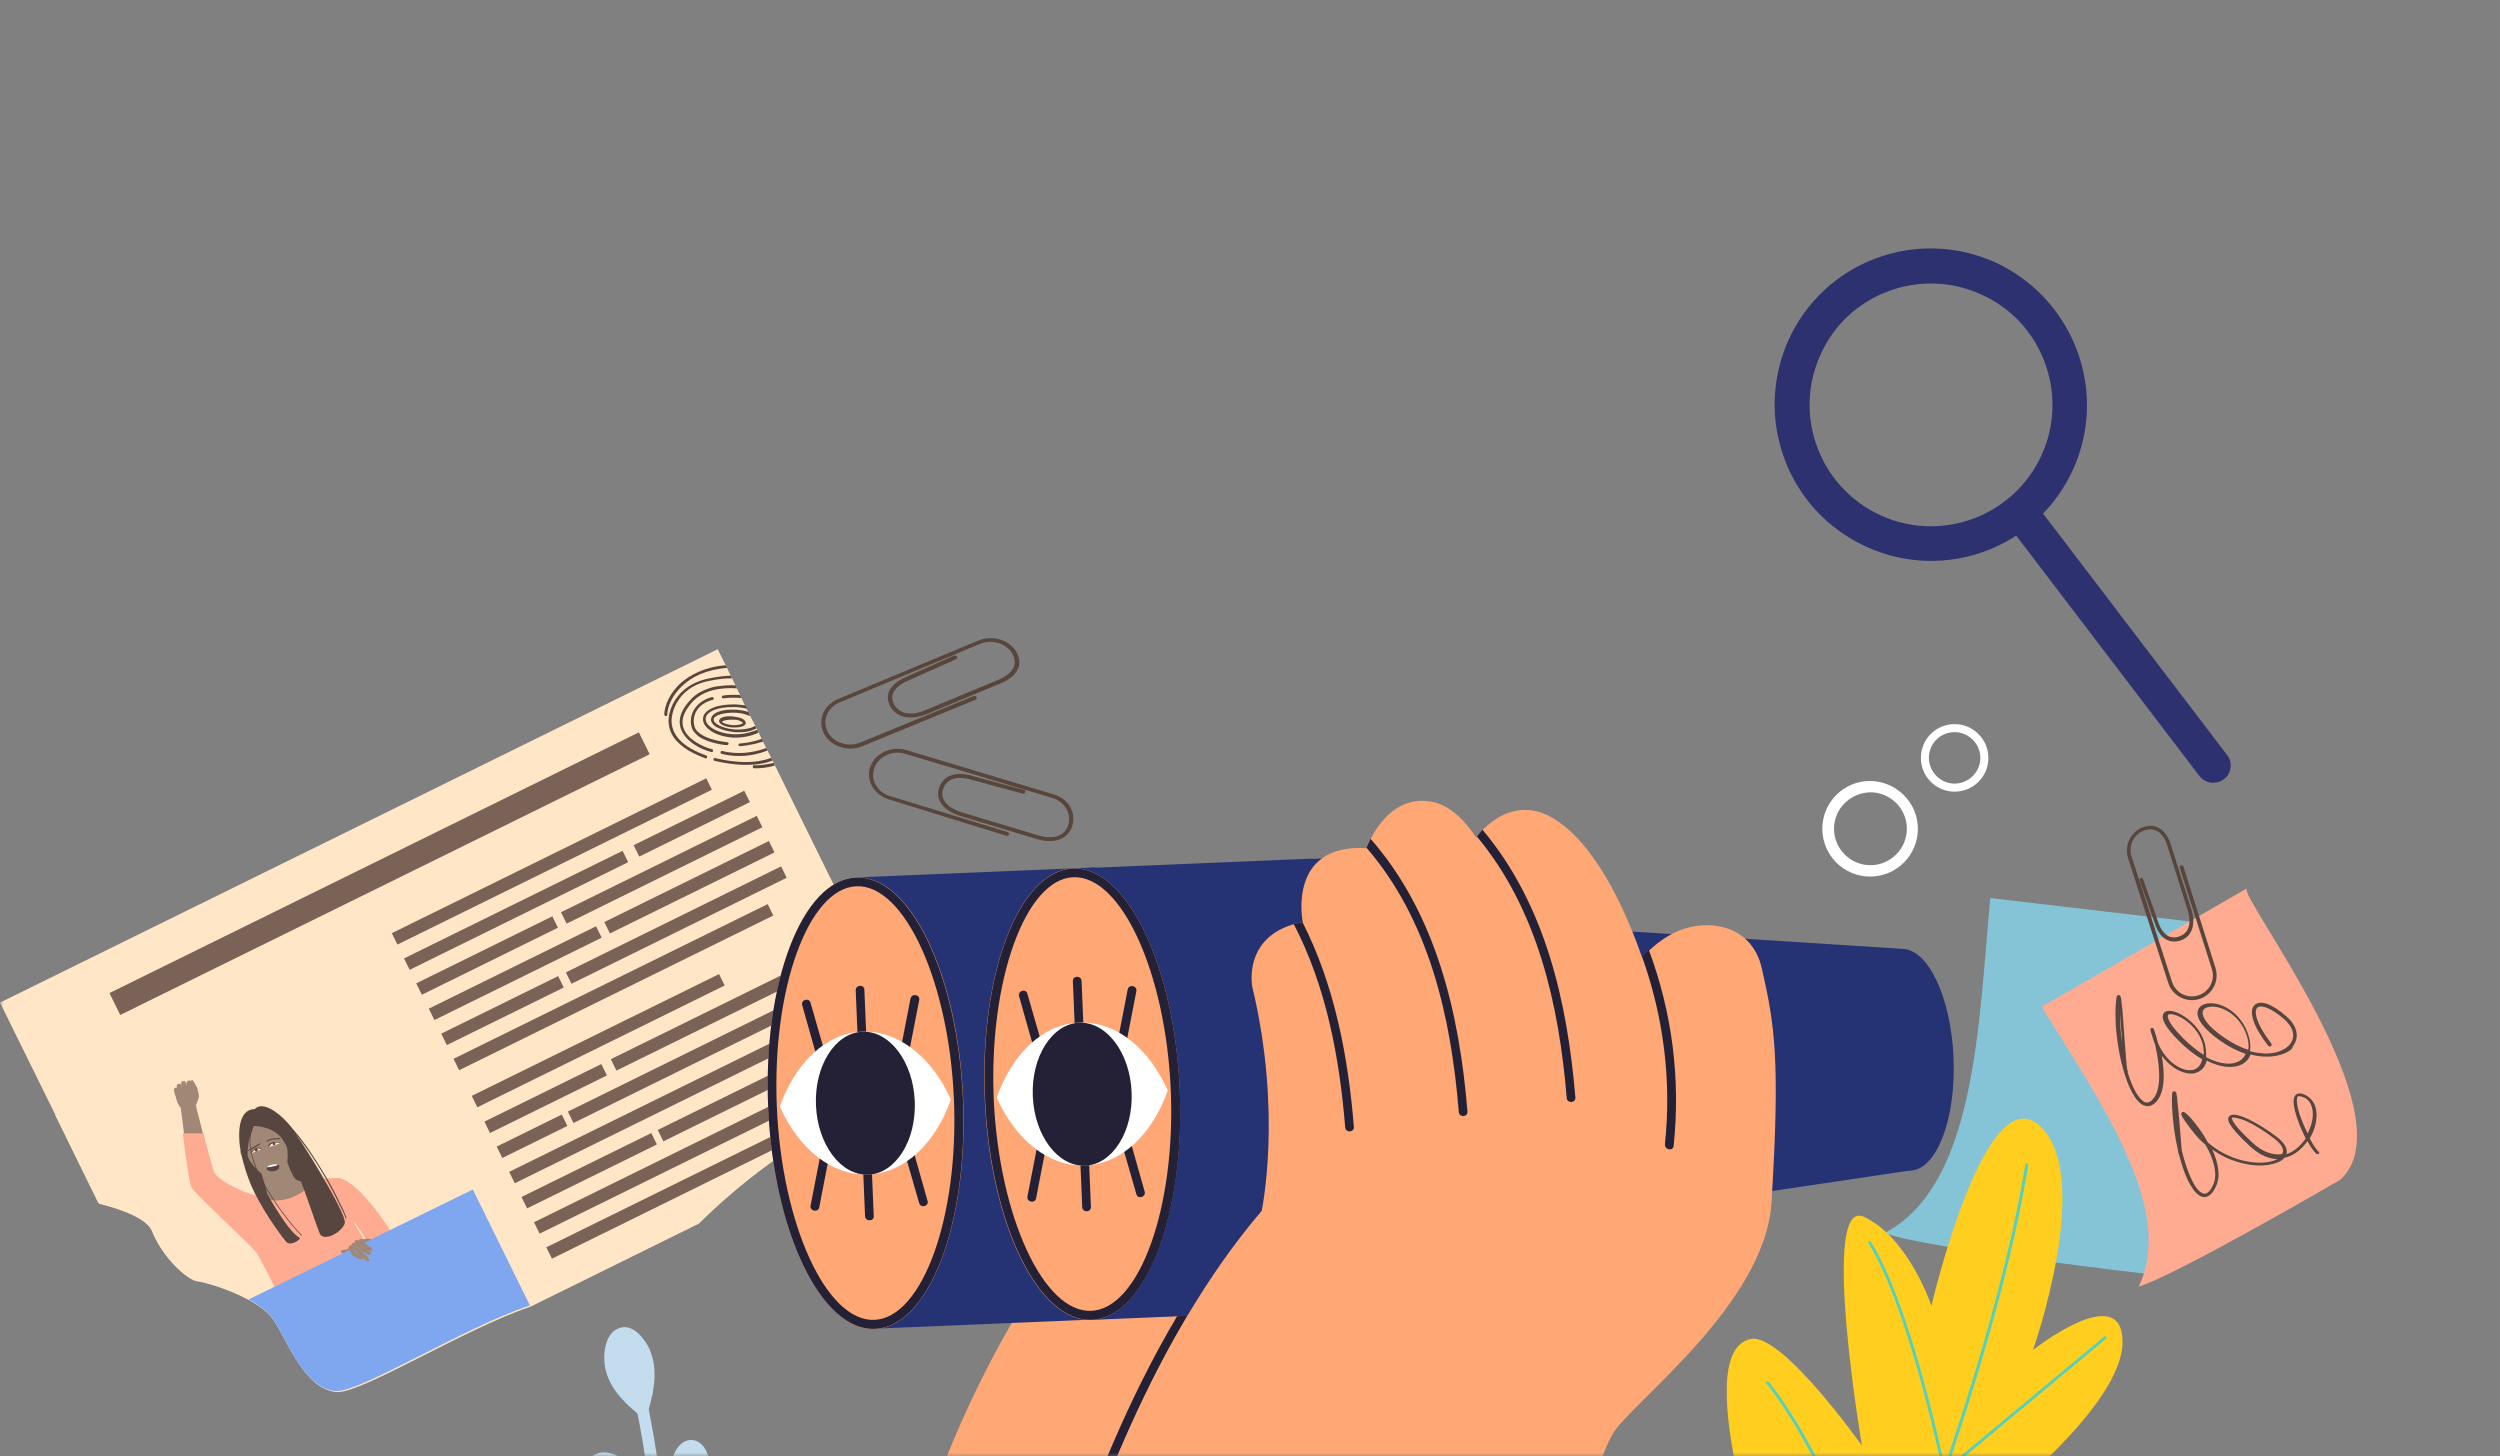 <svg width="333" height="194" viewBox="0 0 333 194" fill="none" xmlns="http://www.w3.org/2000/svg">
<rect x="0" y="0" width="333" height="194" fill="#808080" stroke="none"/>
<mask id="mask0" mask-type="alpha" maskUnits="userSpaceOnUse" x="0" y="0" width="333" height="194">
<rect width="333" height="194" fill="#C4C4C4"/>
</mask>
<g mask="url(#mask0)">
<path d="M286.604 169.762C286.604 169.762 256.385 166.289 251 164.24C263.239 157.961 263.551 136.097 265.108 119.621L302.27 123.985C300.446 123.762 301.514 168.382 286.604 169.762Z" fill="#85C4D6"/>
<path d="M311.705 157.16C311.705 157.16 289.497 170.074 284.869 171.366C289.987 160.945 279.216 146.028 271.962 134.094L299.288 118.33C297.909 119.087 321.096 148.744 311.705 157.16Z" fill="#FFAB92"/>
<path d="M304.718 140.105C303.606 140.729 301.87 140.996 299.778 140.462C299.6 140.907 299.333 141.308 298.933 141.575C298.087 142.198 296.796 142.287 295.328 141.842C294.883 141.708 294.438 141.53 293.948 141.263C293.636 142.51 292.791 142.822 292.346 142.955C291.011 143.222 289.186 142.332 287.94 140.595C288.34 142.777 288.429 145.404 287.228 146.74C286.56 147.453 285.982 147.408 285.537 147.23C283.311 146.295 281.576 139.126 281.798 134.183C281.843 133.693 281.843 133.337 281.887 133.07C281.932 132.802 281.976 132.535 282.199 132.535C282.466 132.535 282.51 132.847 282.555 133.203C282.599 133.47 282.644 133.871 282.688 134.361C282.777 135.341 282.866 136.632 282.955 137.879C283.089 139.794 283.267 142.154 283.356 142.554L283.4 142.599C283.445 142.688 283.445 142.733 283.4 142.822C284.023 144.87 284.869 146.429 285.67 146.785C286.026 146.963 286.427 146.829 286.783 146.384C288.073 144.959 287.584 141.352 287.05 139.126C286.961 138.948 286.916 138.725 286.827 138.502C286.694 138.101 286.605 137.745 286.516 137.523C286.427 137.211 286.382 137.033 286.56 136.944C286.649 136.899 286.783 136.899 286.872 137.033C286.916 137.122 287.183 137.879 287.45 138.948C288.474 141.397 290.655 142.822 292.079 142.51C292.746 142.376 293.191 141.842 293.325 141.085C292.301 140.506 291.233 139.66 290.21 138.636C288.474 136.899 287.806 135.697 288.162 135.029C288.251 134.851 288.563 134.539 289.319 134.673C290.744 134.94 293.458 136.81 293.815 139.66C293.859 140.105 293.859 140.506 293.859 140.818C295.862 141.887 297.508 141.887 298.443 141.219C298.755 140.996 298.977 140.729 299.111 140.372C298.043 140.016 296.885 139.437 295.684 138.591C293.547 137.077 292.479 135.652 292.746 134.628C292.88 134.094 293.369 133.737 294.126 133.648C295.639 133.47 297.909 134.539 299.066 136.855C299.645 138.012 299.867 139.126 299.689 140.016C300.446 140.239 301.113 140.283 301.647 140.328C303.116 140.372 304.407 139.883 305.03 139.081C305.831 138.057 305.475 136.81 304.184 135.697C302.36 134.138 301.113 133.827 300.668 134.227C300.179 134.717 300.535 136.409 302.538 138.992C302.627 139.081 302.582 139.259 302.493 139.348C302.404 139.437 302.226 139.393 302.137 139.304C300.134 136.766 299.467 134.673 300.312 133.871C301.024 133.159 302.627 133.693 304.496 135.341C306.321 136.899 306.143 138.458 305.386 139.393C305.43 139.615 305.119 139.883 304.718 140.105ZM293.77 134.272C293.592 134.361 293.458 134.539 293.414 134.717C293.325 135.029 293.325 136.142 296.173 138.146C297.375 138.992 298.488 139.526 299.467 139.838C299.6 139.037 299.422 138.101 298.888 137.033C297.82 134.94 295.773 133.96 294.438 134.094C294.126 134.138 293.948 134.183 293.77 134.272ZM288.874 135.118C288.83 135.118 288.83 135.162 288.785 135.207C288.741 135.296 288.474 135.964 290.744 138.235C291.723 139.215 292.657 139.972 293.548 140.506C293.548 140.239 293.547 139.972 293.503 139.66C293.191 137.077 290.699 135.341 289.409 135.118C289.186 135.073 289.008 135.073 288.874 135.118ZM282.377 134.94C282.377 136.187 282.466 137.523 282.644 138.814C282.644 138.502 282.599 138.191 282.599 137.879C282.51 136.944 282.466 135.875 282.377 134.94Z" fill="#57453F"/>
<path d="M308.768 153.687C308.679 153.731 308.545 153.731 308.501 153.642C308.145 153.331 307.744 152.707 307.344 151.995C306.765 152.841 305.964 153.598 304.985 153.999C304.763 154.088 304.54 154.177 304.273 154.221C303.961 154.622 303.383 154.889 302.626 155.067C301.202 155.423 299.377 155.245 297.597 154.622C296.752 154.355 295.728 153.865 294.66 153.108C295.372 154.666 295.861 156.492 295.194 157.962C294.704 159.075 294.081 159.565 293.414 159.431C292.123 159.164 291.099 156.67 290.654 155.201C290.476 154.666 290.343 154.132 290.165 153.553C290.12 153.509 290.12 153.464 290.12 153.42C290.12 153.375 290.12 153.331 290.12 153.286C289.675 151.416 289.408 149.323 289.319 147.497C289.319 146.829 289.275 146.339 289.319 146.028C289.319 145.627 289.319 145.36 289.586 145.36C289.853 145.36 289.898 145.582 289.942 145.894C289.987 146.117 290.031 146.384 290.031 146.785C290.12 147.453 290.209 148.343 290.298 149.501C290.432 151.104 290.565 152.707 290.61 153.241C291.366 156.314 292.479 158.808 293.547 158.986C294.081 159.119 294.526 158.407 294.793 157.828C295.238 156.893 295.149 155.646 294.571 154.132C294.348 153.553 294.081 153.019 293.77 152.484C293.236 152.039 292.702 151.505 292.212 150.881C290.343 148.521 290.476 148.343 290.61 148.21C290.654 148.121 290.832 148.031 291.055 148.21C291.589 148.566 293.013 150.213 294.037 152.084C294.081 152.128 294.081 152.173 294.126 152.217C297.108 154.756 300.668 155.156 302.493 154.711C302.804 154.622 303.116 154.533 303.338 154.399C302.315 154.355 301.069 153.954 299.733 152.707C296.618 149.857 296.618 149.056 296.93 148.699C297.642 147.809 301.113 149.768 303.294 151.46C304.54 152.395 304.673 153.197 304.584 153.687V153.731C304.673 153.687 304.762 153.687 304.807 153.642C305.786 153.241 306.543 152.484 307.121 151.638C306.854 151.104 306.587 150.525 306.365 149.991C305.875 148.788 305.163 146.696 305.697 145.939C306.009 145.538 306.543 145.538 307.299 145.983C308.189 146.517 308.679 147.586 308.545 148.922C308.501 149.768 308.189 150.748 307.655 151.638C308.1 152.484 308.545 153.152 308.857 153.42C308.946 153.509 308.946 153.687 308.857 153.776C308.812 153.642 308.813 153.687 308.768 153.687ZM297.286 148.878C297.286 148.878 297.286 148.922 297.286 148.878C297.286 148.878 297.019 149.456 300.045 152.217C301.336 153.42 302.671 153.909 303.961 153.731C304.006 153.642 304.05 153.553 304.095 153.464C304.184 152.974 303.828 152.351 303.027 151.727C301.692 150.703 300.356 149.857 299.199 149.323C297.864 148.788 297.419 148.833 297.286 148.878ZM306.098 146.028C306.053 146.028 306.053 146.072 306.053 146.072C305.831 146.384 305.875 147.497 306.765 149.635C306.943 150.08 307.166 150.525 307.388 150.97C307.744 150.213 308.011 149.456 308.056 148.744C308.1 148.076 308.056 146.829 307.032 146.25C306.721 146.117 306.32 145.939 306.098 146.028Z" fill="#57453F"/>
<path d="M285.581 110.136C287.138 109.646 288.518 110.492 289.141 112.452L291.9 121.18C292.524 123.184 291.945 124.787 290.432 125.276C288.874 125.766 287.628 124.92 287.005 122.961L285.002 117.261C284.958 117.127 285.047 116.994 285.136 116.949C285.269 116.905 285.403 116.949 285.447 117.083L287.45 122.738C287.761 123.718 288.563 125.321 290.254 124.742C291.767 124.252 291.856 122.649 291.411 121.269L288.652 112.541C288.474 111.917 287.628 109.958 285.714 110.581C284.246 111.071 283.444 112.63 283.934 114.099L289.319 130.798C289.809 132.268 291.366 133.069 292.835 132.579C294.304 132.09 295.105 130.531 294.615 129.062L290.343 115.569C290.298 115.435 290.387 115.302 290.521 115.257C290.654 115.213 290.788 115.302 290.832 115.435L295.105 128.928C295.639 130.665 294.704 132.49 292.969 133.069C291.233 133.604 289.408 132.668 288.83 130.976L283.444 114.277C282.91 112.541 283.89 110.67 285.581 110.136Z" fill="#58463D"/>
<path d="M95.598 86.477L96.666 88.615L96.844 88.971L97.334 89.995L97.511 90.351L97.957 91.287L98.135 91.687L98.58 92.578L98.758 92.979L99.247 94.003L99.47 94.448L99.648 94.849L99.915 95.339L100.582 96.63L100.76 96.987L100.894 97.254L101.072 97.61L101.472 98.456L101.651 98.812L102.096 99.703L102.274 100.059L102.763 101.039L102.941 101.395L103.119 101.751L103.297 102.107L122.969 142.051C120.521 144.189 118.029 145.97 115.447 147.217C105.389 152.115 98.046 158.082 93.106 162.98L70.63 174.068C61.818 177.007 47.977 185.735 44.773 185.424C40.633 185.023 38.497 178.833 36.495 175.85C35.827 174.87 34.625 173.979 33.246 173.222C30.531 171.708 27.148 170.773 26.303 170.684C25.012 170.551 21.763 167.612 20.384 164.138C19.671 162.357 16.289 161.11 13.218 160.353L0 133.546L95.598 86.477Z" fill="#FFE6C6"/>
<path d="M48.244 128.425L70.585 173.89C61.773 176.785 47.843 185.602 44.639 185.29C40.5 184.889 38.364 178.7 36.361 175.716C35.693 174.736 34.492 173.846 33.112 173.089C30.397 171.575 27.015 170.64 26.169 170.551C24.878 170.417 21.63 167.478 20.25 164.005C19.538 162.223 16.155 160.976 13.085 160.219L7.343 148.508L48.244 128.425Z" fill="#FFE6C6"/>
<path d="M38.721 166.543L45.441 162.847L37.118 149.621C37.118 149.621 35.249 147.84 34.315 148.553C33.335 149.265 31.733 151.67 32.223 152.916C32.668 154.119 38.721 166.543 38.721 166.543Z" fill="#57453F"/>
<path d="M34.314 159.507C36.273 158.795 39.521 157.459 41.079 157.102C41.925 156.924 43.705 159.463 43.705 159.463L37.163 165.252L33.869 161.689C33.869 161.689 33.825 159.685 34.314 159.507Z" fill="#58463D"/>
<path d="M34.67 155.767C34.848 156.613 35.65 158.483 35.694 160.042C35.739 162.491 40.011 161.289 40.011 161.289L42.147 157.993C42.147 157.993 39.967 157.414 39.432 157.103C38.898 156.791 37.83 153.629 37.83 153.629L34.67 155.767Z" fill="#A18775"/>
<path d="M32.846 153.362C33.202 153.763 33.514 154.475 33.291 154.653C33.069 154.832 32.534 154.297 32.223 153.896C31.867 153.496 32.045 153.229 32.267 153.006C32.49 152.828 32.49 152.961 32.846 153.362Z" fill="#A18775"/>
<path d="M37.741 151.314C37.875 151.848 38.186 152.516 38.453 152.472C38.765 152.427 38.632 151.67 38.542 151.136C38.409 150.601 38.097 150.557 37.83 150.646C37.563 150.735 37.652 150.824 37.741 151.314Z" fill="#A18775"/>
<path d="M37.785 151.091C38.675 153.496 38.497 156.167 36.984 156.746C35.471 157.325 33.468 155.588 32.533 153.139C31.643 150.735 32.177 148.553 33.691 147.974C35.204 147.395 36.895 148.642 37.785 151.091Z" fill="#A18775"/>
<path d="M25.725 144.634C25.77 144.812 25.814 144.946 25.859 145.124C25.948 145.48 25.903 145.881 25.903 146.014C25.903 146.059 25.903 146.059 25.903 146.059C25.903 146.059 26.126 147.395 26.17 147.618C26.215 147.796 27.95 154.52 27.95 154.52L24.612 151.759L24.078 147.573C24.078 147.573 23.767 147.217 23.589 146.727C23.455 146.371 23.366 146.014 23.455 145.658C23.5 145.569 23.544 145.48 23.589 145.391C23.856 144.99 24.479 144.634 24.968 144.456C25.191 144.367 25.369 144.011 25.547 144.144C25.547 144.189 25.636 144.411 25.725 144.634Z" fill="#A18775"/>
<path d="M25.235 144.322C25.057 144.322 24.924 144.5 24.924 144.679V144.768V144.634C24.879 144.456 24.701 144.367 24.567 144.411C24.39 144.456 24.256 144.634 24.3 144.768L24.345 144.946C24.3 144.768 24.167 144.679 23.989 144.723C23.811 144.768 23.677 144.946 23.722 145.079L23.766 145.391C23.722 145.346 23.677 145.302 23.633 145.257C23.455 145.257 23.277 145.391 23.277 145.569L23.41 146.059C23.41 146.103 23.41 146.148 23.455 146.193L23.588 146.415C23.677 146.549 23.944 146.861 24.167 146.727C24.167 146.727 24.167 146.727 24.212 146.727C24.39 146.593 24.212 146.282 24.212 146.282C24.3 146.415 24.479 146.46 24.612 146.371C24.612 146.371 24.612 146.371 24.657 146.371C24.79 146.282 24.79 146.103 24.79 146.103C24.879 146.237 25.013 146.415 25.235 146.237C25.324 146.193 25.369 146.059 25.369 146.059C25.413 146.237 25.636 146.282 25.769 146.237C25.769 146.237 25.769 146.237 25.814 146.237C25.947 146.148 25.725 145.257 25.725 145.257L25.68 144.723C25.591 144.456 25.413 144.322 25.235 144.322Z" fill="#A18775"/>
<path d="M23.989 146.326C23.767 146.46 23.678 146.371 23.589 146.237L23.322 145.792C23.277 145.747 23.277 145.703 23.277 145.658L23.144 145.168C23.144 144.99 23.322 144.857 23.5 144.857C23.722 144.901 23.767 145.436 23.767 145.436C23.767 145.436 24.167 146.193 23.989 146.326C24.034 146.326 23.989 146.326 23.989 146.326Z" fill="#A18775"/>
<path d="M24.434 145.969C24.3 146.059 24.122 146.014 24.033 145.88L23.722 145.391C23.722 145.346 23.677 145.302 23.677 145.302L23.544 144.723C23.499 144.545 23.633 144.366 23.811 144.366C23.989 144.322 24.167 144.455 24.167 144.589L24.3 145.123C24.3 145.079 24.612 145.836 24.434 145.969C24.478 145.925 24.478 145.969 24.434 145.969Z" fill="#A18775"/>
<path d="M25.012 145.792C24.79 145.97 24.657 145.836 24.567 145.658L24.3 145.079C24.3 145.035 24.3 145.035 24.256 144.99L24.122 144.367C24.078 144.188 24.211 144.01 24.389 144.01C24.567 143.966 24.745 144.055 24.745 144.233L24.879 144.856C24.924 144.856 25.191 145.703 25.012 145.792Z" fill="#A18775"/>
<path d="M25.592 145.747C25.592 145.792 25.592 145.792 25.592 145.747C25.413 145.836 25.235 145.747 25.146 145.614L24.88 144.99C24.88 144.946 24.88 144.946 24.88 144.901L24.835 144.278C24.835 144.1 24.968 143.966 25.146 143.921C25.325 143.921 25.458 144.055 25.458 144.189L25.503 144.723C25.503 144.767 25.725 145.703 25.592 145.747Z" fill="#A18775"/>
<path d="M26.482 146.148C26.392 146.46 26.081 147.528 25.725 147.662C24.746 147.929 24.612 147.039 24.701 146.771C24.835 146.371 25.28 146.014 25.547 145.792C25.725 145.658 25.725 145.213 25.68 144.812C25.235 144.278 25.324 143.832 25.591 143.877C25.636 143.877 25.68 143.921 25.725 143.966C25.814 144.055 26.17 144.678 26.303 144.99C26.259 145.035 26.57 145.836 26.482 146.148Z" fill="#A18775"/>
<path d="M41.079 157.147C41.079 157.147 41.88 157.993 39.477 159.24C37.074 160.487 34.492 159.685 35.249 159.195C35.249 159.195 34.804 159.463 33.424 159.062C31.644 158.483 28.796 157.058 28.484 156.034C27.906 154.163 27.372 152.204 27.105 150.957H24.345C24.345 150.957 25.013 156.613 25.458 158.082C25.68 158.795 32.801 165.252 34.092 166.766C34.938 167.79 41.035 180.57 41.035 180.57L53.096 174.826C53.096 174.826 49.357 166.187 47.577 163.604C46.598 162.223 45.708 156.924 45.218 156.924C43.483 156.88 41.079 157.147 41.079 157.147Z" fill="#FFAB92"/>
<path d="M44.951 156.924C48.512 156.835 57.413 171.441 55.143 172.554C54.253 173 47.666 168.68 46.553 167.033C46.064 166.32 48.868 167.389 49.224 166.632C49.58 165.875 47.532 163.292 46.82 162.223C45.396 159.997 44.951 156.924 44.951 156.924Z" fill="#FFAB92"/>
<path d="M49.847 165.474C50.069 165.919 49.402 166.276 48.378 166.766C47.355 167.255 46.375 167.344 46.153 166.899C45.93 166.454 46.954 165.741 47.978 165.252C49.001 164.717 49.624 165.029 49.847 165.474Z" fill="#A18775"/>
<path d="M46.954 166.276L45.441 166.543C45.441 166.588 45.174 167.078 46.153 166.989C47.132 166.9 47.978 166.632 47.978 166.632L47.577 166.41L46.954 166.276Z" fill="#A18775"/>
<path d="M48.334 165.163C48.734 165.118 50.248 165.92 50.248 165.92L46.821 166.899C46.821 166.899 46.509 166.454 46.598 166.231C46.553 166.187 47.399 165.296 48.334 165.163Z" fill="#A18775"/>
<path d="M62.976 158.438L70.586 173.891C61.774 176.785 47.844 185.602 44.64 185.29C40.501 184.89 38.364 178.7 36.362 175.716C35.694 174.737 34.492 173.846 33.113 173.089L62.976 158.438Z" fill="#7EA7EF"/>
<path d="M48.245 167.745C48.156 167.79 48.067 167.79 47.978 167.745L46.999 167.255C46.955 167.211 46.865 167.122 46.865 167.077L46.465 166.276C46.42 166.142 46.465 165.964 46.598 165.919C46.732 165.83 46.91 165.919 46.955 166.053L47.355 166.855C47.355 166.855 48.423 167.522 48.379 167.656C48.334 167.656 48.29 167.701 48.245 167.745Z" fill="#A18775"/>
<path d="M49.492 166.588C49.402 166.632 49.313 166.632 49.224 166.588L48.601 166.32C48.557 166.32 48.512 166.276 48.512 166.231L47.845 165.43C47.756 165.296 47.756 165.163 47.889 165.074C48.023 164.984 48.201 164.984 48.29 165.118L48.913 165.875C48.913 165.875 49.714 166.231 49.581 166.454C49.625 166.543 49.581 166.543 49.492 166.588Z" fill="#A18775"/>
<path d="M49.313 167.122C49.224 167.167 49.135 167.167 49.046 167.122L48.067 166.588C48.023 166.588 48.023 166.543 47.978 166.499L47.266 165.563C47.177 165.43 47.221 165.296 47.355 165.207C47.489 165.118 47.667 165.163 47.756 165.252L48.423 166.142C48.423 166.142 49.536 166.721 49.447 166.988C49.402 167.033 49.358 167.078 49.313 167.122Z" fill="#A18775"/>
<path d="M49.135 167.968C49.046 168.013 48.913 168.013 48.824 167.924L47.666 167.033L47.622 166.988L46.865 165.964C46.776 165.831 46.821 165.697 46.91 165.608C47.043 165.519 47.221 165.519 47.31 165.653L48.067 166.632C48.067 166.632 49.358 167.656 49.224 167.879C49.224 167.924 49.18 167.924 49.135 167.968Z" fill="#A18775"/>
<path d="M33.512 153.584C33.512 153.584 34.758 153.183 34.758 153.049C34.758 152.916 34.18 152.916 34.046 152.96C33.646 153.183 33.245 153.673 33.512 153.584C33.824 153.539 33.512 153.584 33.512 153.584Z" fill="#FFE6C6"/>
<path d="M34.313 153.095C34.358 153.184 34.313 153.317 34.224 153.362C34.135 153.407 34.002 153.362 33.957 153.273C33.913 153.184 33.957 153.05 34.046 153.006C34.135 152.961 34.269 153.006 34.313 153.095Z" fill="#57453F"/>
<path d="M34.803 153.05H34.759C34.492 152.917 34.18 152.961 33.869 153.184C33.646 153.362 33.468 153.585 33.468 153.585C33.468 153.629 33.424 153.629 33.379 153.585C33.335 153.585 33.335 153.54 33.379 153.495C33.379 153.495 33.557 153.273 33.78 153.095C34.136 152.828 34.447 152.783 34.759 152.961C34.803 152.961 34.803 153.006 34.803 153.05Z" fill="#57453F"/>
<path d="M37.163 152.338C37.163 152.338 35.961 152.828 35.872 152.694C35.783 152.561 36.273 152.249 36.406 152.205C36.851 152.071 37.43 152.249 37.163 152.338C36.94 152.472 37.163 152.338 37.163 152.338Z" fill="#FFE6C6"/>
<path d="M36.673 152.294C36.718 152.383 36.629 152.516 36.539 152.516C36.45 152.561 36.317 152.472 36.317 152.383C36.273 152.294 36.361 152.16 36.45 152.16C36.539 152.16 36.629 152.204 36.673 152.294Z" fill="#57453F"/>
<path d="M37.252 152.249C37.252 152.249 37.252 152.293 37.252 152.249C37.207 152.249 36.94 152.16 36.673 152.204C36.272 152.204 36.05 152.382 35.872 152.65C35.872 152.694 35.827 152.694 35.783 152.694C35.738 152.694 35.738 152.65 35.738 152.605C35.872 152.293 36.183 152.115 36.628 152.115C36.94 152.115 37.207 152.16 37.207 152.204C37.296 152.16 37.296 152.204 37.252 152.249C37.296 152.249 37.252 152.249 37.252 152.249Z" fill="#57453F"/>
<path d="M33.157 153.317C33.112 153.317 33.112 153.317 33.068 153.317C33.068 153.273 33.068 153.273 33.068 153.228C33.068 153.228 33.335 153.006 33.736 152.783C33.78 152.783 33.825 152.739 33.825 152.739C34.092 152.56 34.447 152.382 34.581 152.293C34.626 152.293 34.626 152.293 34.67 152.293C34.67 152.338 34.67 152.338 34.67 152.382C34.537 152.516 34.225 152.694 33.913 152.872C33.869 152.872 33.825 152.917 33.825 152.917C33.424 153.095 33.157 153.273 33.157 153.317Z" fill="#57453F"/>
<path d="M37.34 151.714C37.296 151.714 36.94 151.759 36.628 151.759C35.961 151.759 35.605 152.071 35.605 152.071C35.56 152.071 35.56 152.071 35.516 152.071C35.516 152.026 35.516 152.026 35.516 151.982C35.516 151.982 35.872 151.625 36.584 151.625C36.851 151.625 37.251 151.581 37.251 151.581C37.296 151.581 37.296 151.581 37.296 151.625C37.385 151.67 37.34 151.67 37.34 151.714Z" fill="#57453F"/>
<path d="M36.317 154.742C36.05 154.876 35.65 154.921 35.472 154.876C35.383 154.832 35.338 154.787 35.338 154.698C35.427 153.985 35.205 152.917 35.205 152.917C35.205 152.872 35.205 152.872 35.249 152.828C35.294 152.828 35.294 152.828 35.338 152.872C35.338 152.917 35.561 153.941 35.472 154.698C35.472 154.742 35.472 154.742 35.516 154.787C35.694 154.876 36.273 154.742 36.406 154.564C36.451 154.52 36.451 154.475 36.451 154.431C36.406 154.342 36.317 154.297 36.228 154.253C36.184 154.253 36.184 154.208 36.184 154.164C36.184 154.119 36.228 154.119 36.273 154.119C36.317 154.119 36.495 154.208 36.54 154.342C36.54 154.431 36.54 154.475 36.495 154.564C36.451 154.653 36.406 154.698 36.317 154.742Z" fill="#A18775"/>
<path d="M37.207 155.321C37.251 156.167 35.56 156.212 35.516 155.633C35.516 155.588 35.516 155.544 35.56 155.499C35.738 155.188 36.584 155.009 37.029 155.143C37.118 155.188 37.207 155.232 37.207 155.321Z" fill="#57453F"/>
<path d="M37.028 155.143C36.939 155.232 36.672 155.321 36.361 155.366C36.049 155.455 35.738 155.5 35.56 155.455C35.738 155.188 36.583 154.965 37.028 155.143Z" fill="#FFFDFD"/>
<path d="M33.558 149.978C33.558 149.978 36.006 149.844 37.43 151.492C38.899 153.139 42.148 163.381 42.593 164.316C43.171 165.474 45.619 164.094 45.931 162.891C46.197 161.689 39.744 151.135 38.364 149.621C37.074 148.152 34.893 146.549 33.87 147.796C32.846 149.087 33.558 149.978 33.558 149.978Z" fill="#57453F"/>
<path d="M34.003 149.621C34.003 149.621 32.935 151.403 32.979 153.941C32.979 154.253 37.741 163.738 39.878 164.851C40.234 165.029 38.765 166.009 38.186 165.474C37.875 165.163 35.472 162.045 33.869 158.795C32.579 156.167 32.045 153.362 31.956 152.739C31.778 151.358 31.555 147.573 34.092 147.751C34.67 147.84 34.003 149.621 34.003 149.621Z" fill="#57453F"/>
<path d="M40.144 164.584H40.099C40.099 164.584 40.055 164.494 40.011 164.45C39.833 164.272 39.432 163.871 38.809 163.114C38.008 162.134 37.118 160.932 36.183 159.507C35.248 158.082 34.492 156.746 34.002 155.455C33.602 154.431 33.379 153.495 33.29 152.649C33.157 151.18 33.513 150.467 33.513 150.423L33.602 150.467C33.602 150.467 33.246 151.18 33.379 152.649C33.513 153.985 34.136 156.256 36.272 159.463C37.741 161.689 39.031 163.337 40.099 164.405C40.144 164.45 40.144 164.45 40.189 164.494C40.189 164.494 40.189 164.494 40.144 164.584C40.189 164.539 40.189 164.584 40.144 164.584Z" fill="#57453F"/>
<path d="M46.108 162.357H46.064C46.064 162.357 46.064 162.268 46.064 162.313C46.064 162.224 45.752 161.511 45.173 160.353C44.595 159.151 43.927 157.904 43.393 156.969C40.634 152.249 38.587 149.978 37.385 148.953C36.05 147.84 35.382 147.796 35.382 147.796V147.662C35.427 147.662 36.094 147.707 37.43 148.82C38.231 149.488 39.076 150.423 39.966 151.536C41.079 152.961 42.236 154.742 43.482 156.835C44.061 157.815 44.728 159.062 45.307 160.309C45.574 160.843 45.797 161.288 45.93 161.645C46.019 161.823 46.064 161.956 46.108 162.045C46.153 162.268 46.153 162.313 46.108 162.357C46.153 162.357 46.108 162.357 46.108 162.357Z" fill="#57453F"/>
<path d="M85.099 97.547L14.582 132.275L16.017 135.192L86.534 100.464L85.099 97.547Z" fill="#7A6356"/>
<path d="M94.074 103.672L52.187 124.3L52.934 125.818L94.821 105.19L94.074 103.672Z" fill="#7A6356"/>
<path d="M99.136 105.322L84.402 112.578L85.149 114.097L99.883 106.84L99.136 105.322Z" fill="#7A6356"/>
<path d="M100.803 108.67L74.728 121.511L75.475 123.029L101.549 110.188L100.803 108.67Z" fill="#7A6356"/>
<path d="M79.397 123.379L57.116 134.352L57.863 135.87L80.144 124.898L79.397 123.379Z" fill="#7A6356"/>
<path d="M104.042 115.401L75.372 129.52L76.119 131.038L104.789 116.919L104.042 115.401Z" fill="#7A6356"/>
<path d="M102.255 120.426L60.408 141.035L61.155 142.553L103.002 121.945L102.255 120.426Z" fill="#7A6356"/>
<path d="M74.345 130.016L58.773 137.685L59.519 139.203L75.092 131.534L74.345 130.016Z" fill="#7A6356"/>
<path d="M73.571 122.054L55.443 130.982L56.19 132.5L74.318 123.572L73.571 122.054Z" fill="#7A6356"/>
<path d="M82.926 113.327L53.817 127.662L54.564 129.181L83.673 114.845L82.926 113.327Z" fill="#7A6356"/>
<path d="M102.416 112.021L80.494 122.816L81.241 124.335L103.163 113.539L102.416 112.021Z" fill="#7A6356"/>
<path d="M95.778 129.747L62.836 145.97L63.583 147.488L96.525 131.265L95.778 129.747Z" fill="#7A6356"/>
<path d="M109.791 127.084L81.36 141.085L82.107 142.603L110.538 128.602L109.791 127.084Z" fill="#7A6356"/>
<path d="M74.824 148.458L66.159 152.725L66.906 154.243L75.57 149.976L74.824 148.458Z" fill="#7A6356"/>
<path d="M113.102 133.79L67.821 156.09L68.568 157.608L113.849 135.309L113.102 133.79Z" fill="#7A6356"/>
<path d="M114.764 137.138L87.611 150.51L88.358 152.028L115.511 138.656L114.764 137.138Z" fill="#7A6356"/>
<path d="M113.496 141.938L71.13 162.802L71.877 164.32L114.243 143.456L113.496 141.938Z" fill="#7A6356"/>
<path d="M118.073 143.832L118.696 145.124C117.628 145.836 116.515 146.46 115.447 146.994L73.523 167.656L72.767 166.142L118.073 143.832Z" fill="#7A6356"/>
<path d="M80.094 141.731L64.522 149.4L65.268 150.918L80.841 143.249L80.094 141.731Z" fill="#7A6356"/>
<path d="M111.459 130.425L75.642 148.064L76.388 149.582L112.206 131.943L111.459 130.425Z" fill="#7A6356"/>
<path d="M86.753 150.923L69.463 159.438L70.21 160.956L87.5 152.441L86.753 150.923Z" fill="#7A6356"/>
<path d="M97.778 93.825C96.71 93.825 95.687 93.958 94.975 94.27C94.129 94.626 93.684 95.116 93.639 95.695C93.595 96.229 93.906 96.764 94.485 97.209C94.574 97.254 94.619 97.298 94.708 97.387C95.42 97.832 96.399 98.144 97.467 98.233C98.491 98.322 99.692 98.144 100.671 97.743C100.805 97.699 100.938 97.654 101.027 97.565L100.849 97.209C100.76 97.254 100.627 97.298 100.493 97.343C99.559 97.699 98.446 97.877 97.467 97.788C95.509 97.654 93.906 96.675 93.996 95.695C94.085 94.76 95.642 94.136 97.778 94.181C98.357 94.181 98.936 94.27 99.514 94.404L99.292 93.958C98.802 93.914 98.312 93.825 97.778 93.825Z" fill="#58463D"/>
<path d="M98.535 99.035C98.58 99.035 100.049 98.946 101.473 98.411L101.651 98.768C101.562 98.812 101.428 98.857 101.339 98.857C99.96 99.302 98.624 99.391 98.58 99.391C98.535 99.391 98.491 99.391 98.446 99.347C98.402 99.302 98.357 99.257 98.357 99.213C98.357 99.124 98.446 99.035 98.535 99.035Z" fill="#58463D"/>
<path d="M98.58 92.578L98.758 92.979C97.868 92.89 97.022 92.934 96.355 93.023C96.177 93.023 96.043 92.845 96.221 92.667C96.889 92.534 97.69 92.534 98.58 92.578Z" fill="#58463D"/>
<path d="M93.016 98.055C94.441 99.079 96.755 99.257 96.844 99.257C96.933 99.257 97.022 99.168 97.066 99.079C97.066 98.99 96.977 98.901 96.888 98.857C96.844 98.857 93.862 98.634 92.749 97.254C92.393 96.808 92.304 95.962 92.527 95.25C92.705 94.671 93.283 93.602 95.019 93.201C95.153 92.979 94.975 92.8 94.841 92.845C93.016 93.335 92.393 94.493 92.171 95.116C91.904 95.962 91.993 96.897 92.438 97.476C92.616 97.699 92.794 97.877 93.016 98.055Z" fill="#58463D"/>
<path d="M97.957 91.287L98.135 91.687C96.088 91.554 93.684 91.865 92.171 93.558C91.103 94.76 90.702 95.873 91.014 96.897C91.503 98.456 93.551 99.48 94.841 99.792C95.019 99.836 95.064 100.059 94.841 100.193C94.174 100.059 93.061 99.614 92.171 98.946C91.503 98.456 90.925 97.788 90.658 96.986C90.302 95.829 90.702 94.582 91.904 93.29C92.705 92.355 93.862 91.776 95.242 91.465C96.088 91.331 96.978 91.242 97.957 91.287Z" fill="#58463D"/>
<path d="M102.051 99.614L102.229 99.97C102.051 100.014 101.918 100.103 101.74 100.148C100.449 100.593 98.402 100.994 96.132 100.415C96.088 100.415 96.088 100.415 96.043 100.371C95.954 100.281 95.91 100.103 96.132 100.014C98.357 100.593 100.36 100.192 101.606 99.792C101.74 99.747 101.918 99.703 102.051 99.614Z" fill="#58463D"/>
<path d="M97.334 89.995L97.512 90.351C96.622 90.351 95.687 90.44 94.619 90.663C90.703 91.331 89.546 94.314 89.457 95.828C89.368 97.877 90.925 99.524 94.085 100.638C94.219 100.682 94.263 100.949 94.041 101.038C92.839 100.593 91.815 100.103 91.059 99.524C90.569 99.168 90.124 98.723 89.813 98.322C89.279 97.565 89.011 96.719 89.056 95.828C89.101 94.76 89.59 93.602 90.347 92.667C91.326 91.464 92.794 90.663 94.53 90.351C95.509 90.129 96.444 90.039 97.334 89.995Z" fill="#58463D"/>
<path d="M97.601 95.428C96.755 95.339 95.82 95.517 95.776 96.007C95.776 96.14 95.82 96.274 96.043 96.452C96.132 96.497 96.221 96.541 96.354 96.63C96.666 96.764 97.067 96.853 97.512 96.897C98.357 96.942 99.292 96.808 99.336 96.318C99.336 96.14 99.247 95.918 98.802 95.695C98.446 95.561 98.046 95.472 97.601 95.428ZM98.624 96.051C98.713 96.096 98.802 96.14 98.847 96.185C98.936 96.229 98.936 96.274 98.936 96.318C98.936 96.407 98.446 96.63 97.512 96.586C97.111 96.541 96.755 96.452 96.488 96.363C96.221 96.229 96.176 96.14 96.176 96.14C96.176 96.051 96.666 95.829 97.601 95.873C97.957 95.829 98.357 95.918 98.624 96.051Z" fill="#58463D"/>
<path d="M102.719 100.95L102.897 101.306C101.873 101.707 100.716 101.885 99.381 101.885C97.823 101.885 96.399 101.618 95.198 101.35C95.153 101.35 95.153 101.35 95.109 101.306C95.02 101.217 94.975 101.039 95.153 100.95C96.444 101.261 99.826 102.018 102.719 100.95Z" fill="#58463D"/>
<path d="M99.692 94.849C99.203 94.671 98.669 94.582 98.09 94.537C97.245 94.493 96.444 94.537 95.82 94.76C95.153 94.983 94.752 95.339 94.708 95.784C94.663 96.096 94.886 96.452 95.242 96.719C95.331 96.808 95.464 96.897 95.642 96.942C96.221 97.254 97.022 97.432 97.868 97.521C98.713 97.565 99.514 97.521 100.137 97.298C100.36 97.209 100.583 97.12 100.761 97.031L100.583 96.675C100.449 96.764 100.271 96.853 100.004 96.942C99.425 97.12 98.669 97.209 97.868 97.165C96.177 97.031 95.019 96.363 95.064 95.829C95.064 95.561 95.375 95.339 95.909 95.161C96.488 94.983 97.245 94.894 98.046 94.938C98.802 94.983 99.425 95.161 99.915 95.383L99.692 94.849Z" fill="#58463D"/>
<path d="M100.36 101.929C101.161 101.974 102.096 101.84 103.031 101.617L103.209 101.974C102.274 102.241 101.295 102.374 100.449 102.33C100.271 102.33 100.182 102.107 100.36 101.929Z" fill="#58463D"/>
<path d="M96.666 88.615L96.844 88.971C93.951 89.194 92.126 90.218 91.058 91.198C89.456 92.578 88.878 94.27 88.878 95.294C88.789 95.428 88.655 95.383 88.566 95.339C88.522 95.294 88.477 95.25 88.477 95.161C88.522 94.047 89.145 92.311 90.791 90.886C91.904 89.951 93.773 88.837 96.666 88.615Z" fill="#58463D"/>
<path d="M224.02 279.48C224.02 279.48 206.529 239.402 212.093 230.941C217.656 222.436 228.248 238.289 228.248 238.289C228.248 238.289 215.831 211.304 221.216 204.09C225.133 198.88 236.704 214.732 236.704 214.732C236.704 214.732 224.332 180.221 233.188 178.351C237.327 177.46 248.009 192.556 248.009 192.556C248.009 192.556 242.356 159.248 248.32 162.098C254.284 164.947 257.266 173.943 257.266 173.943C257.266 173.943 264.387 143.306 271.685 149.941C278.984 156.62 270.795 179.821 270.795 179.821C270.795 179.821 282.767 170.38 282.723 178.796C282.678 187.213 265.944 200.216 265.944 200.216C265.944 200.216 288.019 191.176 286.951 199.681C285.438 211.749 260.248 225.731 260.248 225.731C260.248 225.731 274.934 225.598 275.735 230.986C277.249 241.139 250.189 251.158 250.189 251.158C250.189 251.158 269.416 251.292 260.292 262.558C251.213 273.869 231.274 280.058 224.02 279.48Z" fill="#FFCE1F"/>
<path d="M251.213 217.182L251.124 216.959C251.035 216.736 243.869 195.05 235.28 184.274C235.235 184.185 235.235 184.051 235.324 184.007C235.413 183.962 235.547 183.962 235.591 184.051C243.78 194.293 250.679 214.332 251.435 216.647C253.794 215.4 276.091 203.733 283.39 202.175C283.479 202.175 283.613 202.219 283.613 202.309C283.657 202.398 283.568 202.531 283.479 202.531C275.869 204.179 251.658 216.959 251.391 217.093L251.213 217.182Z" fill="#52D0C0"/>
<path d="M226.423 273.958C226.334 273.913 226.334 273.78 226.379 273.735C226.735 273.023 262.339 200.572 269.772 155.106C269.772 155.017 269.905 154.928 269.994 154.928C270.083 154.928 270.172 155.062 270.172 155.151C262.74 200.705 227.091 273.156 226.735 273.913C226.646 274.002 226.557 274.047 226.423 273.958Z" fill="#52D0C0"/>
<path d="M258.824 196.386L258.779 196.074C258.735 195.852 254.373 174.433 248.899 165.616C248.854 165.526 248.854 165.393 248.943 165.348C249.032 165.304 249.166 165.304 249.21 165.393C254.373 173.676 258.512 192.957 259.091 195.673L280.275 178.039C280.364 177.95 280.498 177.995 280.542 178.084C280.631 178.173 280.587 178.307 280.498 178.351L258.824 196.386Z" fill="#52D0C0"/>
<path d="M255.462 110.39C255.462 113.908 252.614 116.758 249.098 116.758C245.582 116.758 242.733 113.908 242.733 110.39C242.733 106.872 245.582 104.022 249.098 104.022C252.614 104.067 255.462 106.917 255.462 110.39ZM244.291 110.39C244.291 113.062 246.472 115.244 249.142 115.244C251.812 115.244 253.993 113.062 253.993 110.39C253.993 107.718 251.812 105.536 249.142 105.536C246.472 105.581 244.291 107.718 244.291 110.39Z" fill="white"/>
<path d="M264.852 100.95C264.852 103.444 262.85 105.448 260.357 105.448C257.865 105.448 255.862 103.444 255.862 100.95C255.862 98.456 257.865 96.452 260.357 96.452C262.805 96.452 264.852 98.456 264.852 100.95ZM256.93 100.95C256.93 102.82 258.488 104.379 260.357 104.379C262.227 104.379 263.784 102.82 263.784 100.95C263.784 99.08 262.227 97.521 260.357 97.521C258.444 97.521 256.93 99.035 256.93 100.95Z" fill="white"/>
<path d="M297.053 102.571C296.927 103.052 296.643 103.513 296.22 103.793C295.198 104.555 293.766 104.366 292.974 103.377L268.321 71.031C267.559 70.009 267.747 68.577 268.736 67.786C269.758 67.024 271.19 67.213 271.982 68.202L296.634 100.548C297.116 101.147 297.229 101.897 297.053 102.571Z" fill="#2D316F"/>
<path d="M277.288 59.301C276.982 60.394 276.643 61.458 276.145 62.5C271.417 72.971 259.075 77.605 248.63 72.838C243.587 70.554 239.684 66.427 237.728 61.225C235.772 56.023 235.964 50.394 238.213 45.324C240.495 40.283 244.62 36.382 249.821 34.429C255.023 32.476 260.651 32.672 265.723 34.923C275.163 39.283 279.863 49.667 277.288 59.301ZM271.948 60.601C273.736 56.665 273.853 52.273 272.354 48.239C270.821 44.176 267.83 40.967 263.864 39.21C259.927 37.42 255.534 37.301 251.501 38.798C247.439 40.328 244.231 43.317 242.476 47.282C238.791 55.413 242.427 64.983 250.56 68.673C258.66 72.333 268.263 68.732 271.948 60.601Z" fill="#2D316F"/>
<path d="M142.773 110.168C142.15 111.815 140.37 112.439 138.144 111.771L127.953 108.698C125.638 107.986 124.526 106.516 125.104 104.868C125.727 103.221 127.374 102.686 129.688 103.399L136.409 105.225C136.542 105.269 136.631 105.403 136.587 105.536C136.542 105.67 136.364 105.759 136.231 105.715L129.51 103.889C128.353 103.533 126.306 103.221 125.638 105.047C125.06 106.65 126.529 107.718 128.131 108.208L138.323 111.281C139.035 111.504 141.482 112.038 142.239 110.034C142.818 108.475 141.883 106.828 140.192 106.293L120.609 100.415C118.918 99.881 117.049 100.727 116.47 102.286C115.892 103.844 116.826 105.492 118.518 106.026L134.228 110.836C134.362 110.88 134.451 111.014 134.406 111.147C134.362 111.281 134.184 111.37 134.05 111.325L118.384 106.472C116.381 105.848 115.269 103.889 115.936 102.108C116.604 100.282 118.785 99.302 120.787 99.926L140.325 105.804C142.373 106.383 143.441 108.342 142.773 110.168Z" fill="#58463D"/>
<path d="M135.475 87.012C136.276 88.615 135.475 90.129 133.294 91.02L123.548 95.072C121.322 96.007 119.364 95.606 118.563 94.048C117.762 92.489 118.563 91.064 120.788 90.129L127.064 87.324C127.197 87.279 127.375 87.324 127.464 87.457C127.553 87.591 127.464 87.724 127.331 87.814L121.055 90.619C119.943 91.064 118.207 92.133 119.097 93.825C119.898 95.339 121.767 95.25 123.281 94.582L133.027 90.53C133.739 90.218 135.92 89.149 134.897 87.19C134.14 85.721 132.182 85.097 130.535 85.765L111.843 93.558C110.196 94.226 109.484 96.007 110.241 97.477C110.997 98.946 112.955 99.57 114.602 98.901L129.689 92.712C129.823 92.667 130.001 92.712 130.09 92.845C130.135 92.979 130.09 93.113 129.956 93.202L114.869 99.391C112.955 100.193 110.641 99.436 109.751 97.699C108.861 95.963 109.707 93.914 111.62 93.113L130.313 85.32C132.315 84.518 134.585 85.275 135.475 87.012Z" fill="#58463D"/>
<path d="M119.453 213.078C123.414 199.629 131.158 178.032 144.198 162.803C144.198 162.803 146.735 151.047 143.085 135.728C143.085 135.728 141.795 129.316 149.183 127.891C149.183 127.891 147.269 118.361 156.882 118.94C156.882 118.94 158.529 115.244 163.914 115.957C165.694 116.179 168.097 114.665 170.1 117.604C170.1 117.604 174.106 111.905 179.624 115.422C185.143 118.94 188.703 127.98 190.172 132.166C190.172 132.166 192.308 129.539 195.379 128.603C198.851 127.579 203.479 128.47 204.636 133.457C206.194 140.359 206.862 144.456 205.838 161.689C205.082 174.203 188.614 186.092 186.567 189.788C184.52 193.484 181.182 205.062 177.444 221.048L111.843 237.525C111.798 237.48 117.673 219.223 119.453 213.078Z" fill="#FFA875"/>
<path d="M145.906 115.537L114.024 116.87L116.535 176.977L148.416 175.643L145.906 115.537Z" fill="#253375"/>
<path d="M116.567 177.023C123.738 176.723 128.989 163.015 128.295 146.405C127.601 129.794 121.226 116.572 114.055 116.872C106.884 117.172 101.633 130.88 102.327 147.49C103.021 164.101 109.397 177.323 116.567 177.023Z" fill="#FFA875"/>
<path d="M178.26 114.219L142.91 115.697L145.42 175.804L180.77 174.325L178.26 114.219Z" fill="#253375"/>
<path d="M145.406 175.822C152.577 175.522 157.828 161.814 157.134 145.204C156.44 128.594 150.064 115.372 142.894 115.671C135.723 115.971 130.472 129.68 131.166 146.29C131.86 162.9 138.235 176.122 145.406 175.822Z" fill="#FFA875"/>
<path d="M142.951 116.847C149.36 116.58 155.279 129.583 155.947 145.213C156.615 160.843 151.763 174.336 145.355 174.603C138.946 174.87 133.027 161.867 132.359 146.237C131.736 130.563 136.587 117.114 142.951 116.847ZM142.907 115.689C135.741 116.001 130.49 129.672 131.202 146.282C131.914 162.892 138.278 176.117 145.444 175.805C152.609 175.494 157.861 161.823 157.149 145.213C156.436 128.603 150.072 115.378 142.907 115.689Z" fill="#242136"/>
<path d="M144.153 160.799C143.975 156.524 143.797 152.249 143.619 147.974C143.575 147.217 144.777 147.173 144.777 147.93C144.955 152.204 145.133 156.479 145.311 160.754C145.355 161.511 144.198 161.556 144.153 160.799Z" fill="#242136"/>
<path d="M136.854 159.374C137.655 155.188 138.501 151.002 139.302 146.772C139.435 146.015 140.592 146.237 140.459 146.994C139.658 151.18 138.812 155.366 138.011 159.597C137.878 160.354 136.72 160.131 136.854 159.374Z" fill="#242136"/>
<path d="M152.476 158.75C151.319 154.654 150.162 150.512 148.96 146.416C148.738 145.703 147.625 146.015 147.848 146.727C149.005 150.824 150.162 154.965 151.364 159.062C151.542 159.775 152.654 159.463 152.476 158.75Z" fill="#242136"/>
<path d="M142.907 130.696C143.085 134.971 143.263 139.246 143.441 143.521C143.486 144.278 144.643 144.233 144.598 143.476C144.42 139.202 144.242 134.927 144.064 130.652C144.02 129.895 142.863 129.939 142.907 130.696Z" fill="#242136"/>
<path d="M135.741 132.7C136.899 136.797 138.056 140.939 139.257 145.035C139.48 145.748 140.592 145.436 140.37 144.724C139.213 140.627 138.056 136.485 136.854 132.389C136.676 131.632 135.563 131.943 135.741 132.7Z" fill="#242136"/>
<path d="M151.363 132.032C150.562 136.218 149.717 140.404 148.915 144.634C148.782 145.391 147.625 145.169 147.758 144.412C148.559 140.226 149.405 136.04 150.206 131.81C150.34 131.053 151.497 131.275 151.363 132.032Z" fill="#242136"/>
<path d="M142.061 208.669C141.171 211.385 140.37 213.968 139.658 216.417C138.723 219.623 136.721 225.991 134.896 231.691L136.231 231.38C137.967 225.858 139.836 219.891 140.771 216.774C141.527 214.191 142.417 211.341 143.441 208.313C146.779 198.338 151.586 186.359 158.172 175.271L156.793 175.316C150.295 186.27 145.488 198.249 142.061 208.669Z" fill="#242136"/>
<path d="M254.47 155.93C257.981 155.783 260.552 149.051 260.211 140.893C259.87 132.736 256.747 126.242 253.236 126.388C249.724 126.535 247.153 133.267 247.494 141.425C247.835 149.583 250.958 156.077 254.47 155.93Z" fill="#253375"/>
<path d="M212.825 123.794L214.383 161.867L254.482 155.9L253.236 126.376L212.825 123.794Z" fill="#253375"/>
<path d="M140.771 216.729C145.133 201.9 153.678 178.121 168.053 161.289C168.053 161.289 170.857 148.33 166.807 131.453C166.807 131.453 165.383 124.373 173.527 122.814C173.527 122.814 171.391 112.35 182.028 112.973C182.028 112.973 184.476 105.893 190.395 106.739C192.353 107.006 194.445 108.297 196.626 111.548C196.626 111.548 201.032 105.269 207.129 109.144C213.226 113.018 217.143 122.992 218.745 127.579C218.745 127.579 221.104 124.685 224.486 123.66C228.313 122.503 233.432 123.527 234.678 129.004C236.413 136.619 237.126 141.161 235.968 160.131C235.123 173.891 216.965 187.027 214.739 191.124C212.469 195.221 208.776 207.956 204.681 225.546L132.36 243.714C132.315 243.67 138.768 223.497 140.771 216.729Z" fill="#FFA875"/>
<path d="M222.928 152.65C222.839 153.407 221.681 153.14 221.771 152.383C222.661 143.922 221.592 135.506 218.744 127.49C218.833 127.356 219.145 127 219.634 126.555C222.75 134.927 223.862 143.744 222.928 152.65Z" fill="#242136"/>
<path d="M209.843 146.193C209.888 146.95 208.73 146.994 208.686 146.237C207.662 133.858 204.814 121.122 196.714 111.415C196.847 111.236 197.114 110.925 197.47 110.524C205.838 120.454 208.775 133.457 209.843 146.193Z" fill="#242136"/>
<path d="M195.468 148.063C195.512 148.82 194.355 148.865 194.311 148.108C193.287 135.55 190.394 122.636 182.027 112.929C182.072 112.795 182.25 112.35 182.561 111.726C191.329 121.746 194.4 135.06 195.468 148.063Z" fill="#242136"/>
<path d="M180.336 150.111C180.381 150.868 179.224 150.913 179.179 150.156C178.422 140.849 176.642 131.364 172.325 123.081C172.681 122.992 173.082 122.903 173.482 122.814C177.755 131.186 179.58 140.715 180.336 150.111Z" fill="#242136"/>
<path d="M155.547 145.258C153.5 151.047 149.405 155.054 144.554 155.232C139.703 155.455 135.253 151.804 132.76 146.193C134.808 140.404 138.902 136.396 143.753 136.218C148.649 135.995 153.055 139.647 155.547 145.258Z" fill="white"/>
<path d="M144.548 155.268C148.182 155.116 150.951 150.73 150.731 145.471C150.511 140.213 147.387 136.074 143.752 136.226C140.118 136.378 137.349 140.764 137.569 146.022C137.789 151.28 140.913 155.42 144.548 155.268Z" fill="#242136"/>
<path d="M114.067 118.049C120.476 117.782 126.395 130.785 127.063 146.415C127.73 162.09 122.879 175.538 116.47 175.805C110.062 176.072 104.142 163.07 103.475 147.439C102.807 131.765 107.658 118.317 114.067 118.049ZM114.023 116.892C106.857 117.203 101.606 130.874 102.318 147.484C103.03 164.094 109.394 177.319 116.559 177.008C123.725 176.696 128.976 163.025 128.264 146.415C127.552 129.805 121.188 116.58 114.023 116.892Z" fill="#242136"/>
<path d="M115.225 162.001C115.047 157.726 114.869 153.451 114.691 149.176C114.646 148.419 115.848 148.375 115.848 149.132C116.026 153.407 116.204 157.682 116.382 161.957C116.471 162.714 115.269 162.758 115.225 162.001Z" fill="#242136"/>
<path d="M107.97 160.576C108.771 156.39 109.617 152.204 110.418 147.974C110.551 147.217 111.709 147.44 111.575 148.197C110.774 152.382 109.928 156.568 109.127 160.799C108.994 161.556 107.837 161.333 107.97 160.576Z" fill="#242136"/>
<path d="M123.547 159.953C122.39 155.856 121.233 151.714 120.031 147.618C119.809 146.905 118.696 147.217 118.918 147.929C120.076 152.026 121.233 156.168 122.434 160.264C122.657 160.977 123.77 160.665 123.547 159.953Z" fill="#242136"/>
<path d="M113.979 131.899C114.157 136.174 114.335 140.448 114.513 144.723C114.557 145.48 115.714 145.436 115.67 144.679C115.492 140.404 115.314 136.129 115.136 131.854C115.136 131.097 113.979 131.142 113.979 131.899Z" fill="#242136"/>
<path d="M106.857 133.902C108.015 137.999 109.172 142.14 110.373 146.237C110.596 146.95 111.708 146.638 111.486 145.926C110.329 141.829 109.172 137.687 107.97 133.591C107.792 132.834 106.635 133.145 106.857 133.902Z" fill="#242136"/>
<path d="M122.434 133.234C121.633 137.42 120.788 141.606 119.987 145.837C119.853 146.594 118.696 146.371 118.83 145.614C119.631 141.428 120.476 137.242 121.277 133.012C121.455 132.255 122.612 132.477 122.434 133.234Z" fill="#242136"/>
<path d="M126.663 146.46C124.616 152.249 120.521 156.257 115.67 156.435C110.819 156.657 106.368 153.006 103.876 147.395C105.923 141.606 110.018 137.598 114.869 137.42C119.72 137.242 124.17 140.894 126.663 146.46Z" fill="white"/>
<path d="M115.664 156.469C119.298 156.317 122.067 151.931 121.847 146.673C121.627 141.415 118.503 137.275 114.868 137.427C111.234 137.579 108.466 141.965 108.685 147.223C108.905 152.482 112.029 156.621 115.664 156.469Z" fill="#242136"/>
<path d="M78.33 194.642C79.22 193.083 81.267 193.261 82.558 194.107C84.827 195.577 86.741 198.516 88.388 200.787C88.566 198.249 88.877 195.443 89.99 193.261C90.747 191.792 92.393 191.213 93.595 192.549C94.93 194.018 94.53 196.734 93.728 198.338C92.616 200.475 90.435 201.544 88.299 202.434C88.165 202.479 88.032 202.479 87.943 202.39C85.05 202.479 76.149 198.605 78.33 194.642Z" fill="#C4DDEE"/>
<path d="M82.558 176.874C84.338 176.295 85.895 178.344 86.519 179.724C87.32 181.55 87.32 183.509 86.963 185.379C86.963 185.557 86.919 185.736 86.874 185.869C86.697 186.715 86.474 187.517 86.251 188.318C86.652 188.675 86.118 189.253 85.673 188.897C83.537 187.205 81.356 185.246 80.688 182.529C80.243 180.793 80.421 177.542 82.558 176.874Z" fill="#C4DDEE"/>
<path d="M86.029 185.958C91.904 212.231 92.749 275.286 90.391 302.094C90.302 303.118 88.699 303.207 88.788 302.138C91.147 275.464 90.346 212.498 84.516 186.404C84.293 185.424 85.807 184.934 86.029 185.958Z" fill="#C4DDEE"/>
</g>
</svg>
